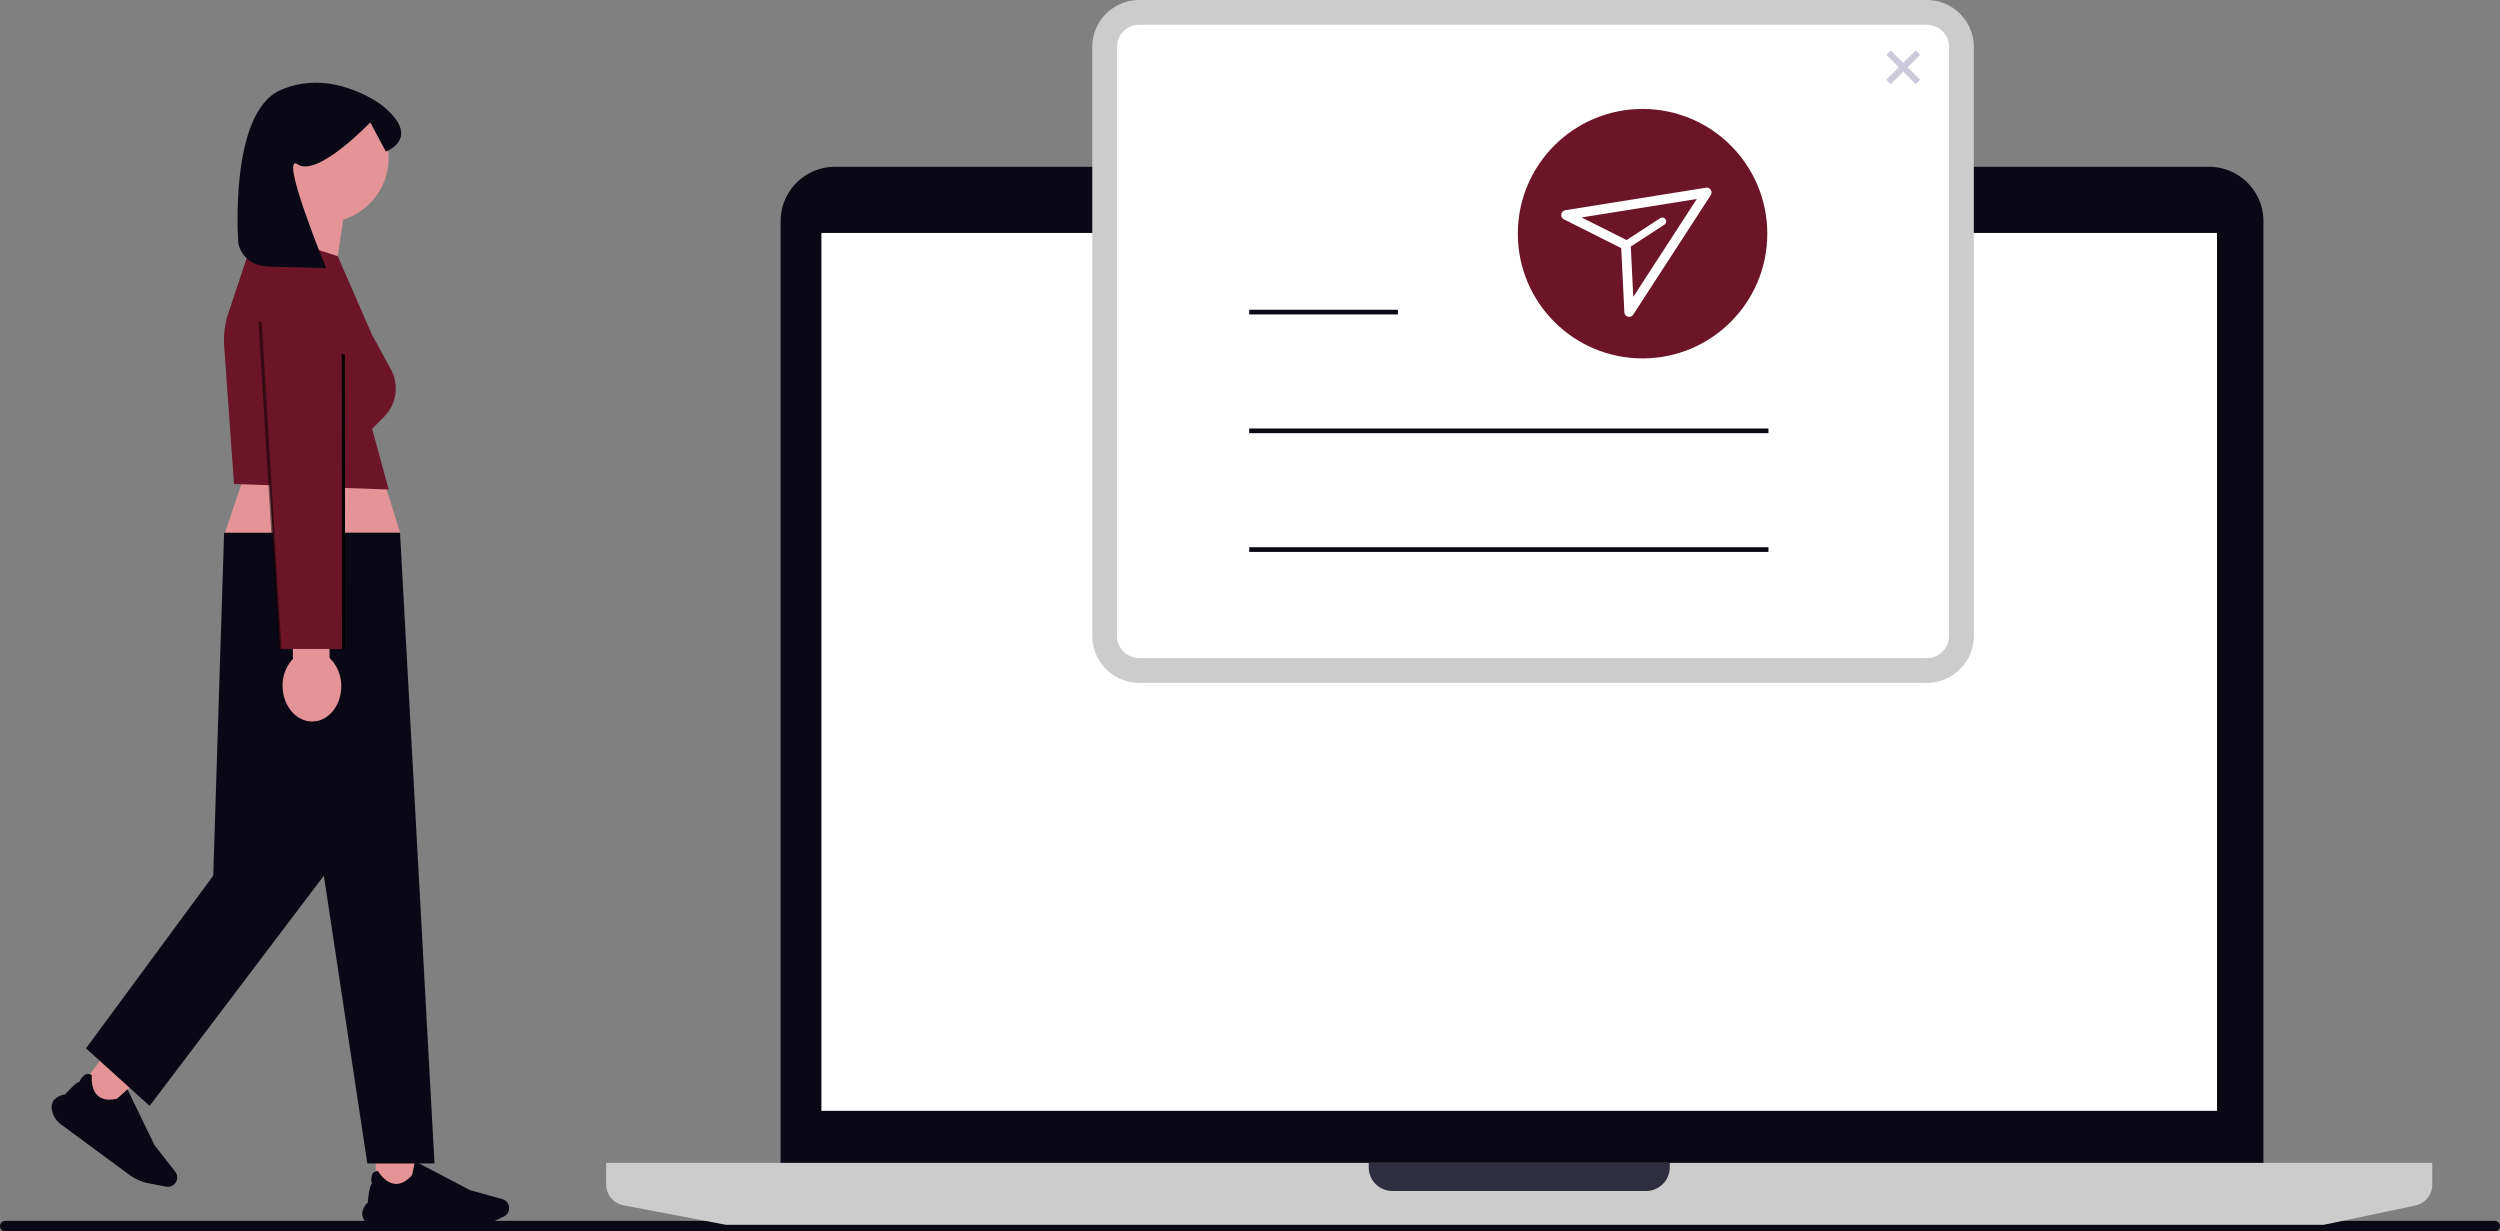 <svg xmlns="http://www.w3.org/2000/svg" xmlns:xlink="http://www.w3.org/1999/xlink" width="800.496" height="394.305" viewBox="0 0 800.496 394.305" role="img"><rect x="0" y="0" width="800.496" height="394.305" fill="#808080" stroke="none"/><g transform="translate(-0.005)"><path d="M800.484,435.838a1.783,1.783,0,0,1-1.8,1.451H1.775a1.747,1.747,0,0,1-1.748-1.405,1.689,1.689,0,0,1,1.667-1.973H798.817A1.683,1.683,0,0,1,800.484,435.838Z" transform="translate(0 -42.984)" fill="#090814"></path><path d="M752.234,387.232H277.44V76.66a17.391,17.391,0,0,1,17.37-17.37H734.864a17.391,17.391,0,0,1,17.37,17.37V387.232Z" transform="translate(-27.483 -5.873)" fill="#090814"></path><rect width="446.865" height="281.093" transform="translate(263.02 74.589)" fill="#fff"></rect><path d="M765.508,433.11H253.73l-32.758-6.235a6.813,6.813,0,0,1-5.532-6.685v-6.91H800.149v7.009a6.832,6.832,0,0,1-5.406,6.658L765.508,433.1Z" transform="translate(-21.341 -40.94)" fill="#ccc"></path><path d="M575.237,422.3H494.054a7.611,7.611,0,0,1-7.6-7.6V413.29h96.4V414.7a7.611,7.611,0,0,1-7.6,7.6Z" transform="translate(-48.188 -40.941)" fill="#2f2e41"></path><path d="M92.09,53.831a20.731,20.731,0,1,1,26.938,19.785L115.019,100.1,94.586,83.075A51.551,51.551,0,0,0,101.37,71.12a20.7,20.7,0,0,1-9.28-17.28Z" transform="translate(-9.122 -3.279)" fill="#e49497"></path><rect width="12.748" height="12.748" transform="translate(35.006 357.006) rotate(-143.6)" fill="#e49497"></rect><path d="M18.568,393.727a4.162,4.162,0,0,1,.333-3.4,5.342,5.342,0,0,1,3.748-2.045c.252-.3,3.442-3.946,4.667-4.117a4.188,4.188,0,0,1,2-2.36,2.149,2.149,0,0,1,1.883.261l.027.018v.036s-.5,4.324,1.919,6.514c1.378,1.252,3.442,1.586,6.126.991.144-.081,2.054-1.811,3.306-2.964l.054-.045,8.694,17.929,6.6,8.415a3,3,0,0,1,.054,3.631,3.034,3.034,0,0,1-2.973,1.171l-5.451-1.036a15.717,15.717,0,0,1-6.334-2.757L21.406,397.889a7.6,7.6,0,0,1-2.856-4.153Z" transform="translate(-1.819 -37.811)" fill="#090814"></path><rect width="12.748" height="12.748" transform="translate(133.06 381.872) rotate(180)" fill="#e49497"></rect><path d="M130.477,432.71a4.168,4.168,0,0,1-1.748-2.928,5.371,5.371,0,0,1,1.8-3.874c.027-.387.423-5.225,1.315-6.09a4.217,4.217,0,0,1,.216-3.09,2.169,2.169,0,0,1,1.667-.91h.036l.018.027c.018.036,2.171,3.775,5.406,4.1,1.856.189,3.712-.766,5.523-2.838.063-.153.577-2.676.91-4.343V412.7l17.649,9.271,10.307,2.856a3,3,0,0,1,.5,5.595l-5,2.406a15.683,15.683,0,0,1-6.73,1.532h-27.1a7.568,7.568,0,0,1-4.757-1.649Z" transform="translate(-12.751 -40.883)" fill="#090814"></path><path d="M89.592,157.62,79.61,187.036l56.471-.64-8.424-26.875Z" transform="translate(-7.886 -15.614)" fill="#e49497"></path><path d="M74.788,189.337l56.336-.034L142.16,391.282H120.646l-13.91-92.148-55.8,73.724L30.57,354.424l40.74-55.291Z" transform="translate(-3.028 -18.753)" fill="#090814"></path><path d="M103.774,231.923l-.432-20.091,11.73-.252.432,20.091a12.319,12.319,0,0,1,3.712,8.766c.135,6.262-3.955,11.433-9.136,11.541s-9.5-4.874-9.631-11.136A12.3,12.3,0,0,1,103.774,231.923Z" transform="translate(-9.95 -20.959)" fill="#e49497"></path><path d="M89.9,81.728l26.118,8.388,11.018,25.217,6,11a12.86,12.86,0,0,1-2.2,15.253l-3.8,3.8,5.307,19.451-49.525-1.766-3.144-44.02a27.677,27.677,0,0,1,1.351-10.739l8.865-26.6Z" transform="translate(-7.885 -8.094)" fill="#6C1428"></path><path d="M119.208,122.56v97.373H98.838L92.82,123.38" transform="translate(-9.194 -12.141)" fill="#6C1428"></path><path d="M84.674,80.7s.964,7.343,9.937,7.586l18.19.487s-15.379-37.425-9.054-33.209,23.19-13.46,23.19-13.46l4.973,9.334s11.883-4.306-1.288-14.847c0,0-15.721-12.154-32.407-4.856S84.674,80.7,84.674,80.7Z" transform="translate(-8.364 -2.912)" fill="#090814"></path><path d="M5.871,104.845-.5.03.5-.03l6.37,104.815Z" transform="translate(83.274 102.977)" opacity="0.5"></path><path d="M-.41,94.347-.5,0h1L.59,94.346Z" transform="translate(109.924 113.446)"></path><path d="M655.436,218.658H403.246A15.061,15.061,0,0,1,388.2,203.612V15.046A15.061,15.061,0,0,1,403.246,0H655.436a15.061,15.061,0,0,1,15.046,15.046V203.6a15.061,15.061,0,0,1-15.046,15.046Z" transform="translate(-38.455)" fill="#ccc"></path><path d="M404.106,8.79a7.136,7.136,0,0,0-7.126,7.126V204.474a7.136,7.136,0,0,0,7.126,7.126H656.3a7.136,7.136,0,0,0,7.126-7.126V15.916A7.136,7.136,0,0,0,656.3,8.79H404.106Z" transform="translate(-39.325 -0.871)" fill="#fff"></path><circle cx="39.939" cy="39.939" r="39.939" transform="translate(486.012 34.884)" fill="#6C1428"></circle><path d="M556.177,73.934a1.543,1.543,0,0,0-.45,2.9l18.361,9.226,1,20.523a1.545,1.545,0,0,0,2.838.766l24.83-38.272a1.546,1.546,0,0,0-1.541-2.369l-45.047,7.208Zm19.631,9.541-14.415-7.244,36.893-5.91-20.343,31.344-.793-16.118,10.748-7a1.237,1.237,0,1,0-1.351-2.072l-10.748,7Z" transform="translate(-54.967 -6.606)" fill="#fff" fill-rule="evenodd"></path><path d="M8.7,10.113-.707.707.707-.707,10.113,8.7Z" transform="translate(604.719 16.838)" fill="#ccc9dd"></path><path d="M.707,10.113-.707,8.7,8.7-.707,10.113.707Z" transform="translate(604.719 16.838)" fill="#ccc9dd"></path><path d="M47.615.75H0V-.75H47.615Z" transform="translate(399.999 99.932)" fill="#090814"></path><path d="M166.259.75H0V-.75H166.259Z" transform="translate(399.999 137.952)" fill="#090814"></path><path d="M166.259.75H0V-.75H166.259Z" transform="translate(399.999 175.971)" fill="#090814"></path></g></svg>